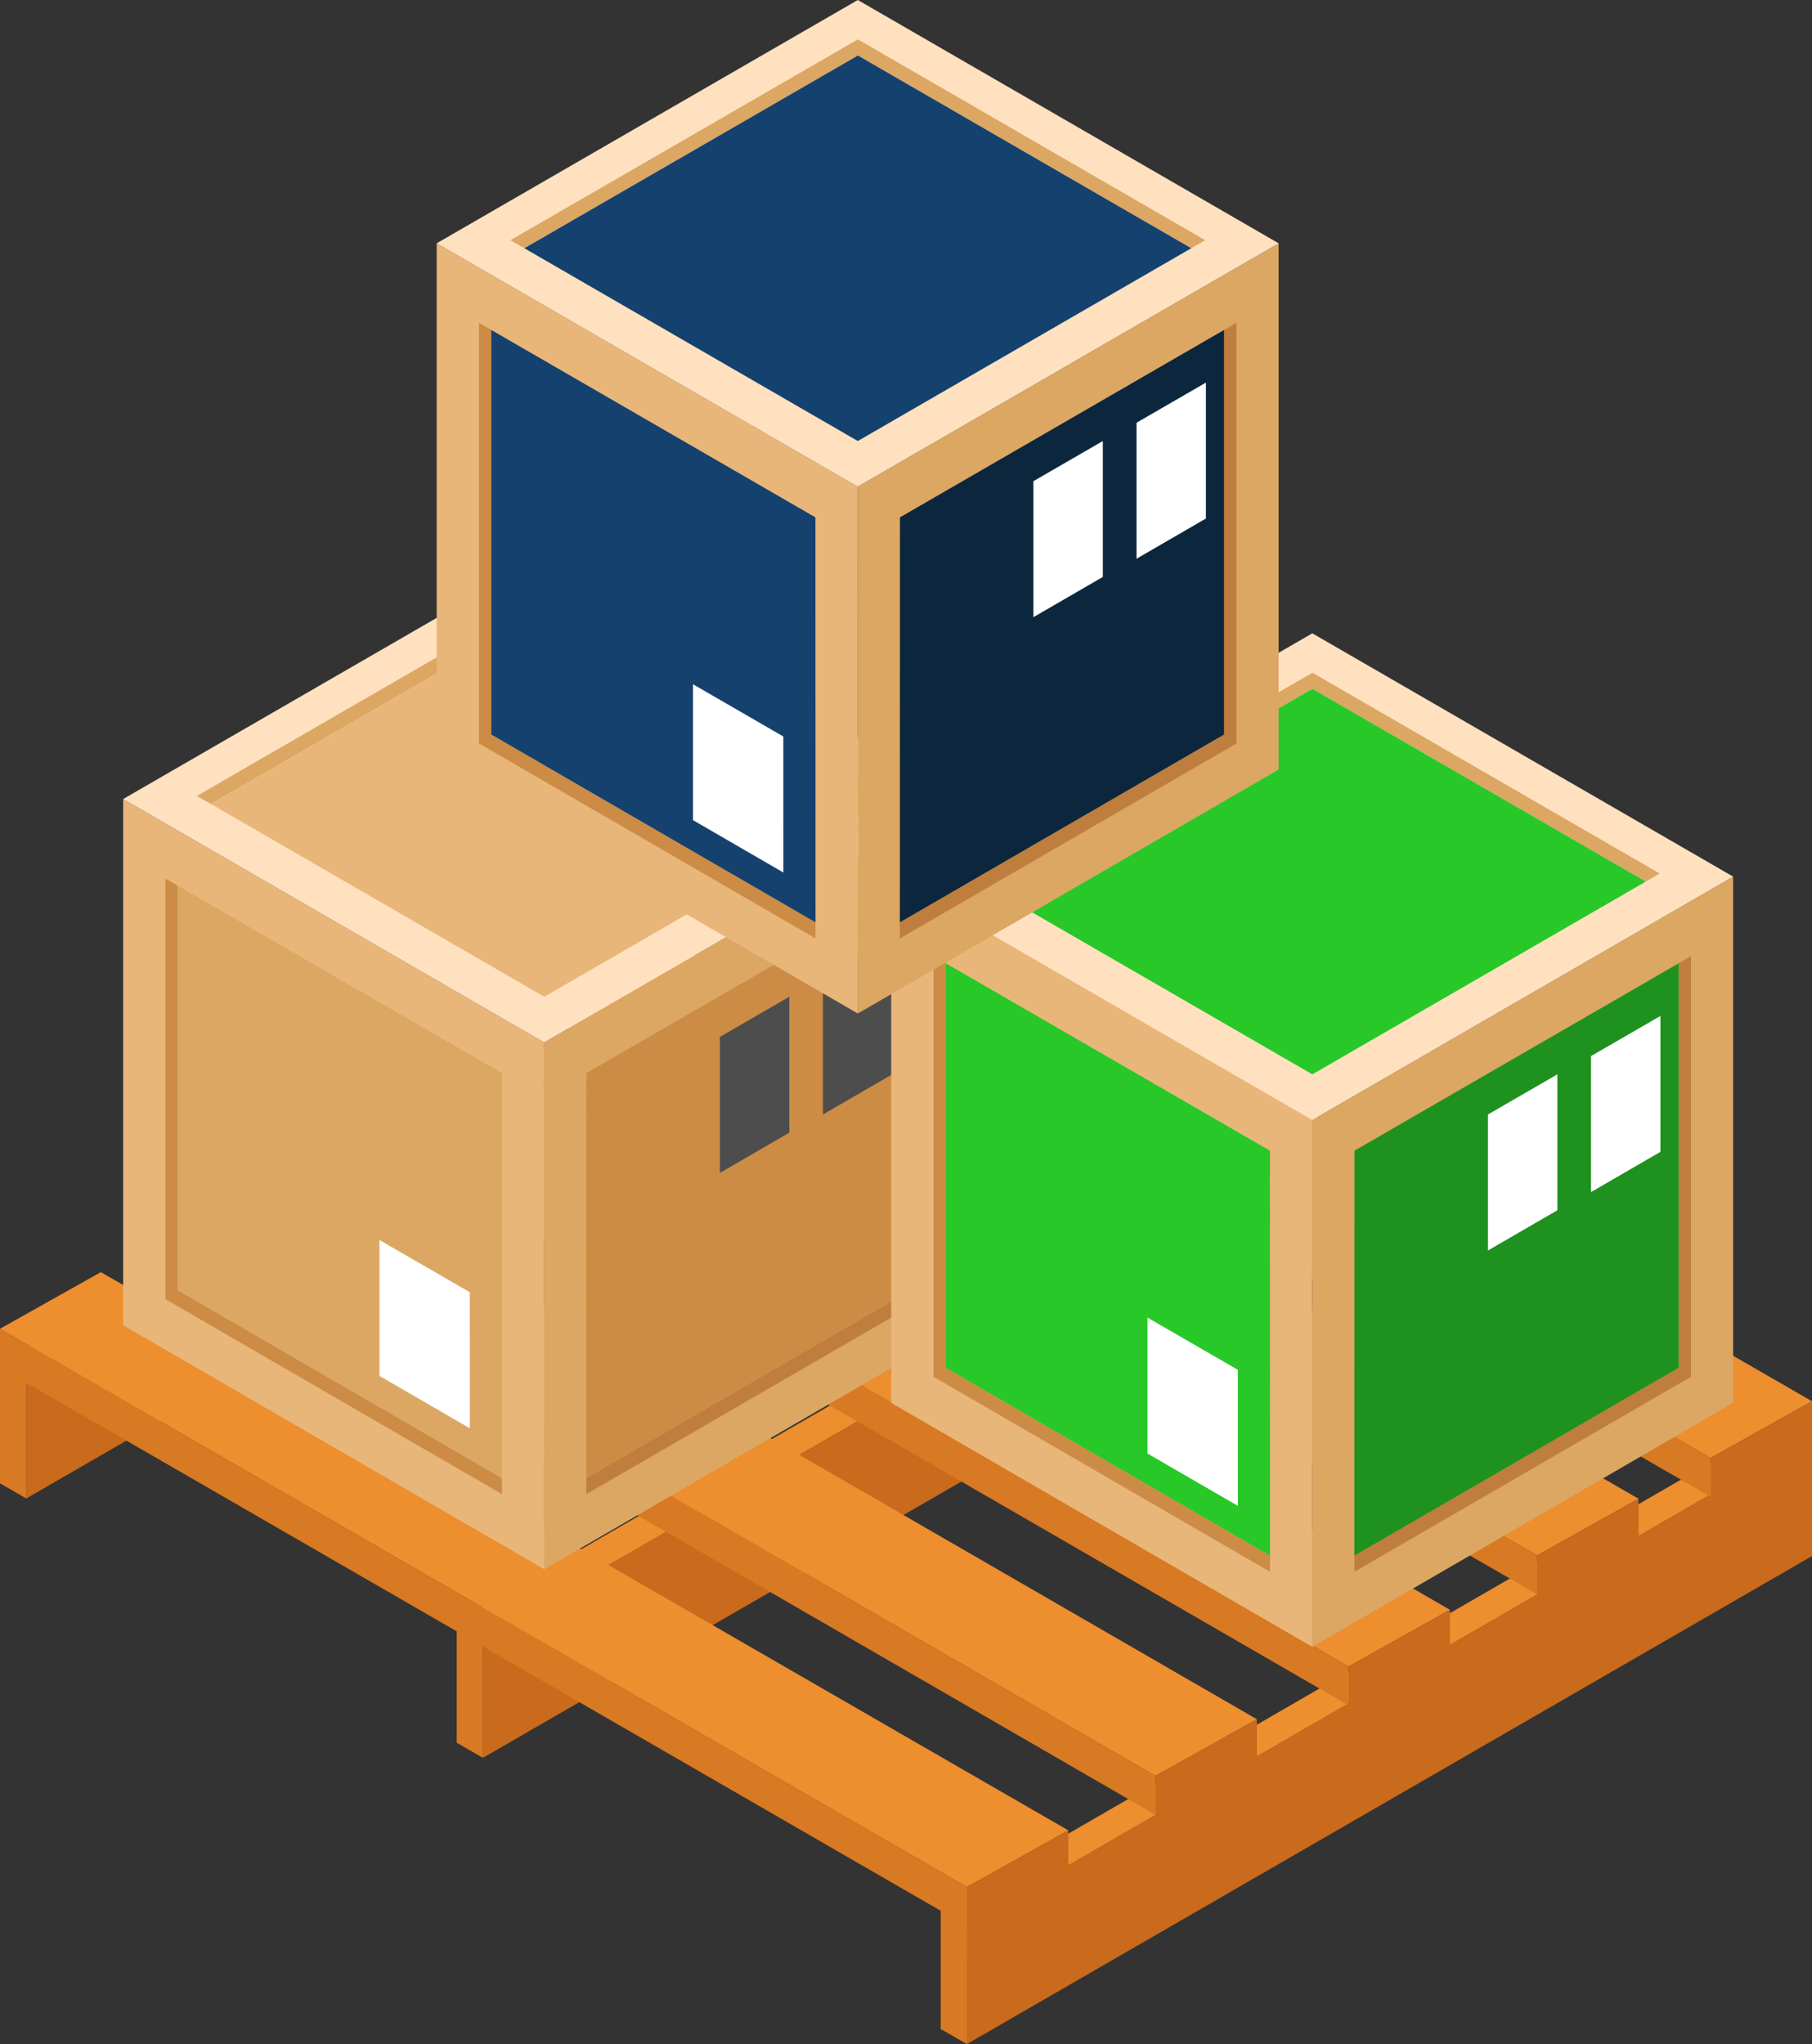 <?xml version="1.0" encoding="UTF-8"?><svg id="a" xmlns="http://www.w3.org/2000/svg" viewBox="0 0 374.1 422"><rect x="0" y="0" width="374.1" height="422" fill="#333333" stroke="none"/><defs><style>.b{fill:#ed8e2f;}.c{fill:#e8b679;}.d{fill:#fff;}.e{fill:#ffe1c0;}.f{fill:#d87923;}.g{fill:#bf7e3d;}.h{fill:#cc8c46;}.i{fill:#dba763;}.j{fill:#c96a1c;}.k{fill:#1f911f;}.l{fill:#15416e;}.m{fill:#0c273d;}.n{fill:#28c828;}.o{fill:#4d4d4d;}</style></defs><g><g><polygon class="b" points="368.17 293.27 194.21 393.79 199.63 397.2 374.1 296.44 368.17 293.27"/><polygon class="j" points="374.1 296.43 199.63 397.17 199.63 422 374.1 321.25 374.1 296.43"/><polygon class="f" points="194.21 418.89 194.21 393.79 199.63 397.17 199.63 422 194.21 418.89"/></g><g><polygon class="b" points="173.96 180.63 0 281.15 5.42 284.56 179.9 183.8 173.96 180.63"/><polygon class="j" points="179.9 183.79 5.42 284.53 5.42 309.36 179.9 208.61 179.9 183.79"/><polygon class="f" points="0 306.24 0 281.15 5.42 284.53 5.42 309.36 0 306.24"/></g><g><polygon class="b" points="268.25 234.17 94.29 334.69 99.71 338.1 274.19 237.34 268.25 234.17"/><polygon class="j" points="274.19 237.33 99.71 338.08 99.71 362.9 274.19 262.16 274.19 237.33"/><polygon class="f" points="94.29 359.79 94.29 334.69 99.71 338.08 99.71 362.9 94.29 359.79"/></g><g><polygon class="f" points="199.63 389.58 0 274.32 0 282.35 199.63 397.61 199.63 389.58"/><polygon class="b" points="220.56 377.88 199.63 389.58 0 274.32 20.82 262.63 220.56 377.88"/><polygon class="j" points="220.56 377.88 199.63 389.58 199.63 404.54 220.56 392.36 220.56 377.88"/></g><g><polygon class="f" points="238.56 366.64 38.37 250.89 38.37 258.92 238.56 374.67 238.56 366.64"/><polygon class="b" points="259.49 354.94 238.56 366.64 38.37 250.89 59.19 239.19 259.49 354.94"/><polygon class="j" points="259.49 354.94 238.56 366.64 238.56 381.6 259.49 369.42 259.49 354.94"/></g><g><polygon class="f" points="278.43 344.05 77.77 228.06 77.77 236.09 278.43 352.08 278.43 344.05"/><polygon class="b" points="299.35 332.35 278.43 344.05 77.77 228.06 98.59 216.36 299.35 332.35"/><polygon class="j" points="299.35 332.35 278.43 344.05 278.43 359.01 299.35 346.83 299.35 332.35"/></g><g><polygon class="f" points="317.36 321.11 117.17 205.85 117.17 213.88 317.36 329.14 317.36 321.11"/><polygon class="b" points="338.29 309.41 317.36 321.11 117.17 205.85 137.99 194.15 338.29 309.41"/><polygon class="j" points="338.29 309.41 317.36 321.11 317.36 336.07 338.29 323.89 338.29 309.41"/></g><g><polygon class="f" points="353.18 300.99 152.5 185.23 152.5 193.25 353.18 309.02 353.18 300.99"/><polygon class="b" points="374.1 289.29 353.18 300.99 152.5 185.23 173.33 173.53 374.1 289.29"/><polygon class="j" points="374.1 289.29 353.18 300.99 353.18 315.95 374.1 303.77 374.1 289.29"/></g></g><g><polygon class="i" points="112.37 323.98 112.34 215.21 199.25 164.96 199.25 273.61 112.37 323.98"/><polygon class="c" points="112.37 323.98 112.34 215.21 25.43 164.96 25.43 273.61 112.37 323.98"/><polygon class="h" points="36.7 266.37 36.7 182.86 34.16 181.38 34.16 268.22 103.64 308.47 103.64 305.15 36.7 266.37"/><polygon class="i" points="103.64 305.15 103.62 221.54 36.7 182.86 36.7 266.37 103.64 305.15"/><polygon class="d" points="78.34 284.06 97 294.87 96.99 266.78 78.34 256 78.34 284.06"/><g><polygon class="g" points="187.99 266.37 187.99 182.86 190.54 181.38 190.54 268.22 121.05 308.47 121.05 305.15 187.99 266.37"/><polygon class="h" points="121.05 305.15 121.08 221.54 187.99 182.86 187.99 266.37 121.05 305.15"/></g><polygon class="e" points="25.43 164.96 112.34 215.21 199.25 164.96 112.37 114.73 25.43 164.96"/><g><polygon class="i" points="181.22 165.98 184.09 164.32 112.4 122.86 40.65 164.32 43.53 165.98 112.4 126.19 181.22 165.98"/><polygon class="c" points="181.22 165.98 112.4 126.19 43.53 165.98 112.37 205.78 181.22 165.98"/></g><polygon class="o" points="169.9 202.01 169.9 230.09 184.24 221.78 184.24 193.72 169.9 202.01"/><polygon class="o" points="148.62 214.07 148.62 242.15 162.96 233.84 162.96 205.78 148.62 214.07"/></g><g><polygon class="i" points="270.94 340 270.91 231.23 357.82 180.98 357.82 289.63 270.94 340"/><polygon class="c" points="270.94 340 270.91 231.23 184 180.98 184 289.63 270.94 340"/><polygon class="h" points="195.27 282.39 195.27 198.88 192.73 197.4 192.73 284.24 262.21 324.5 262.21 321.17 195.27 282.39"/><polygon class="n" points="262.21 321.17 262.19 237.56 195.27 198.88 195.27 282.39 262.21 321.17"/><polygon class="d" points="236.91 300.08 255.57 310.89 255.56 282.8 236.91 272.02 236.91 300.08"/><g><polygon class="g" points="346.56 282.39 346.56 198.88 349.11 197.4 349.11 284.24 279.62 324.5 279.62 321.17 346.56 282.39"/><polygon class="k" points="279.62 321.17 279.64 237.56 346.56 198.88 346.56 282.39 279.62 321.17"/></g><polygon class="e" points="184 180.98 270.91 231.23 357.82 180.98 270.94 130.75 184 180.98"/><g><polygon class="i" points="339.78 182 342.66 180.34 270.96 138.88 199.22 180.34 202.1 182 270.96 142.21 339.78 182"/><polygon class="n" points="339.78 182 270.96 142.21 202.1 182 270.94 221.8 339.78 182"/></g><polygon class="d" points="328.47 218.03 328.47 246.11 342.81 237.8 342.81 209.74 328.47 218.03"/><polygon class="d" points="307.19 230.09 307.19 258.17 321.53 249.86 321.53 221.8 307.19 230.09"/></g><g><polygon class="i" points="177.1 209.24 177.07 100.47 263.98 50.23 263.98 158.88 177.1 209.24"/><polygon class="c" points="177.1 209.24 177.07 100.47 90.16 50.23 90.16 158.88 177.1 209.24"/><polygon class="h" points="101.43 151.64 101.43 68.12 98.89 66.65 98.89 153.49 168.37 193.74 168.37 190.42 101.43 151.64"/><polygon class="l" points="168.37 190.42 168.35 106.81 101.43 68.12 101.43 151.64 168.37 190.42"/><polygon class="d" points="143.07 169.32 161.73 180.13 161.72 152.05 143.07 141.26 143.07 169.32"/><g><polygon class="g" points="252.72 151.64 252.72 68.12 255.27 66.65 255.27 153.49 185.78 193.74 185.78 190.42 252.72 151.64"/><polygon class="m" points="185.78 190.42 185.8 106.81 252.72 68.12 252.72 151.64 185.78 190.42"/></g><polygon class="e" points="90.16 50.23 177.07 100.47 263.98 50.23 177.1 0 90.16 50.23"/><g><polygon class="i" points="245.94 51.25 248.82 49.59 177.12 8.13 105.38 49.59 108.26 51.25 177.12 11.46 245.94 51.25"/><polygon class="l" points="245.94 51.25 177.12 11.46 108.26 51.25 177.1 91.05 245.94 51.25"/></g><polygon class="d" points="234.63 87.28 234.63 115.36 248.97 107.05 248.97 78.99 234.63 87.28"/><polygon class="d" points="213.35 99.34 213.35 127.42 227.69 119.11 227.69 91.05 213.35 99.34"/></g></svg>